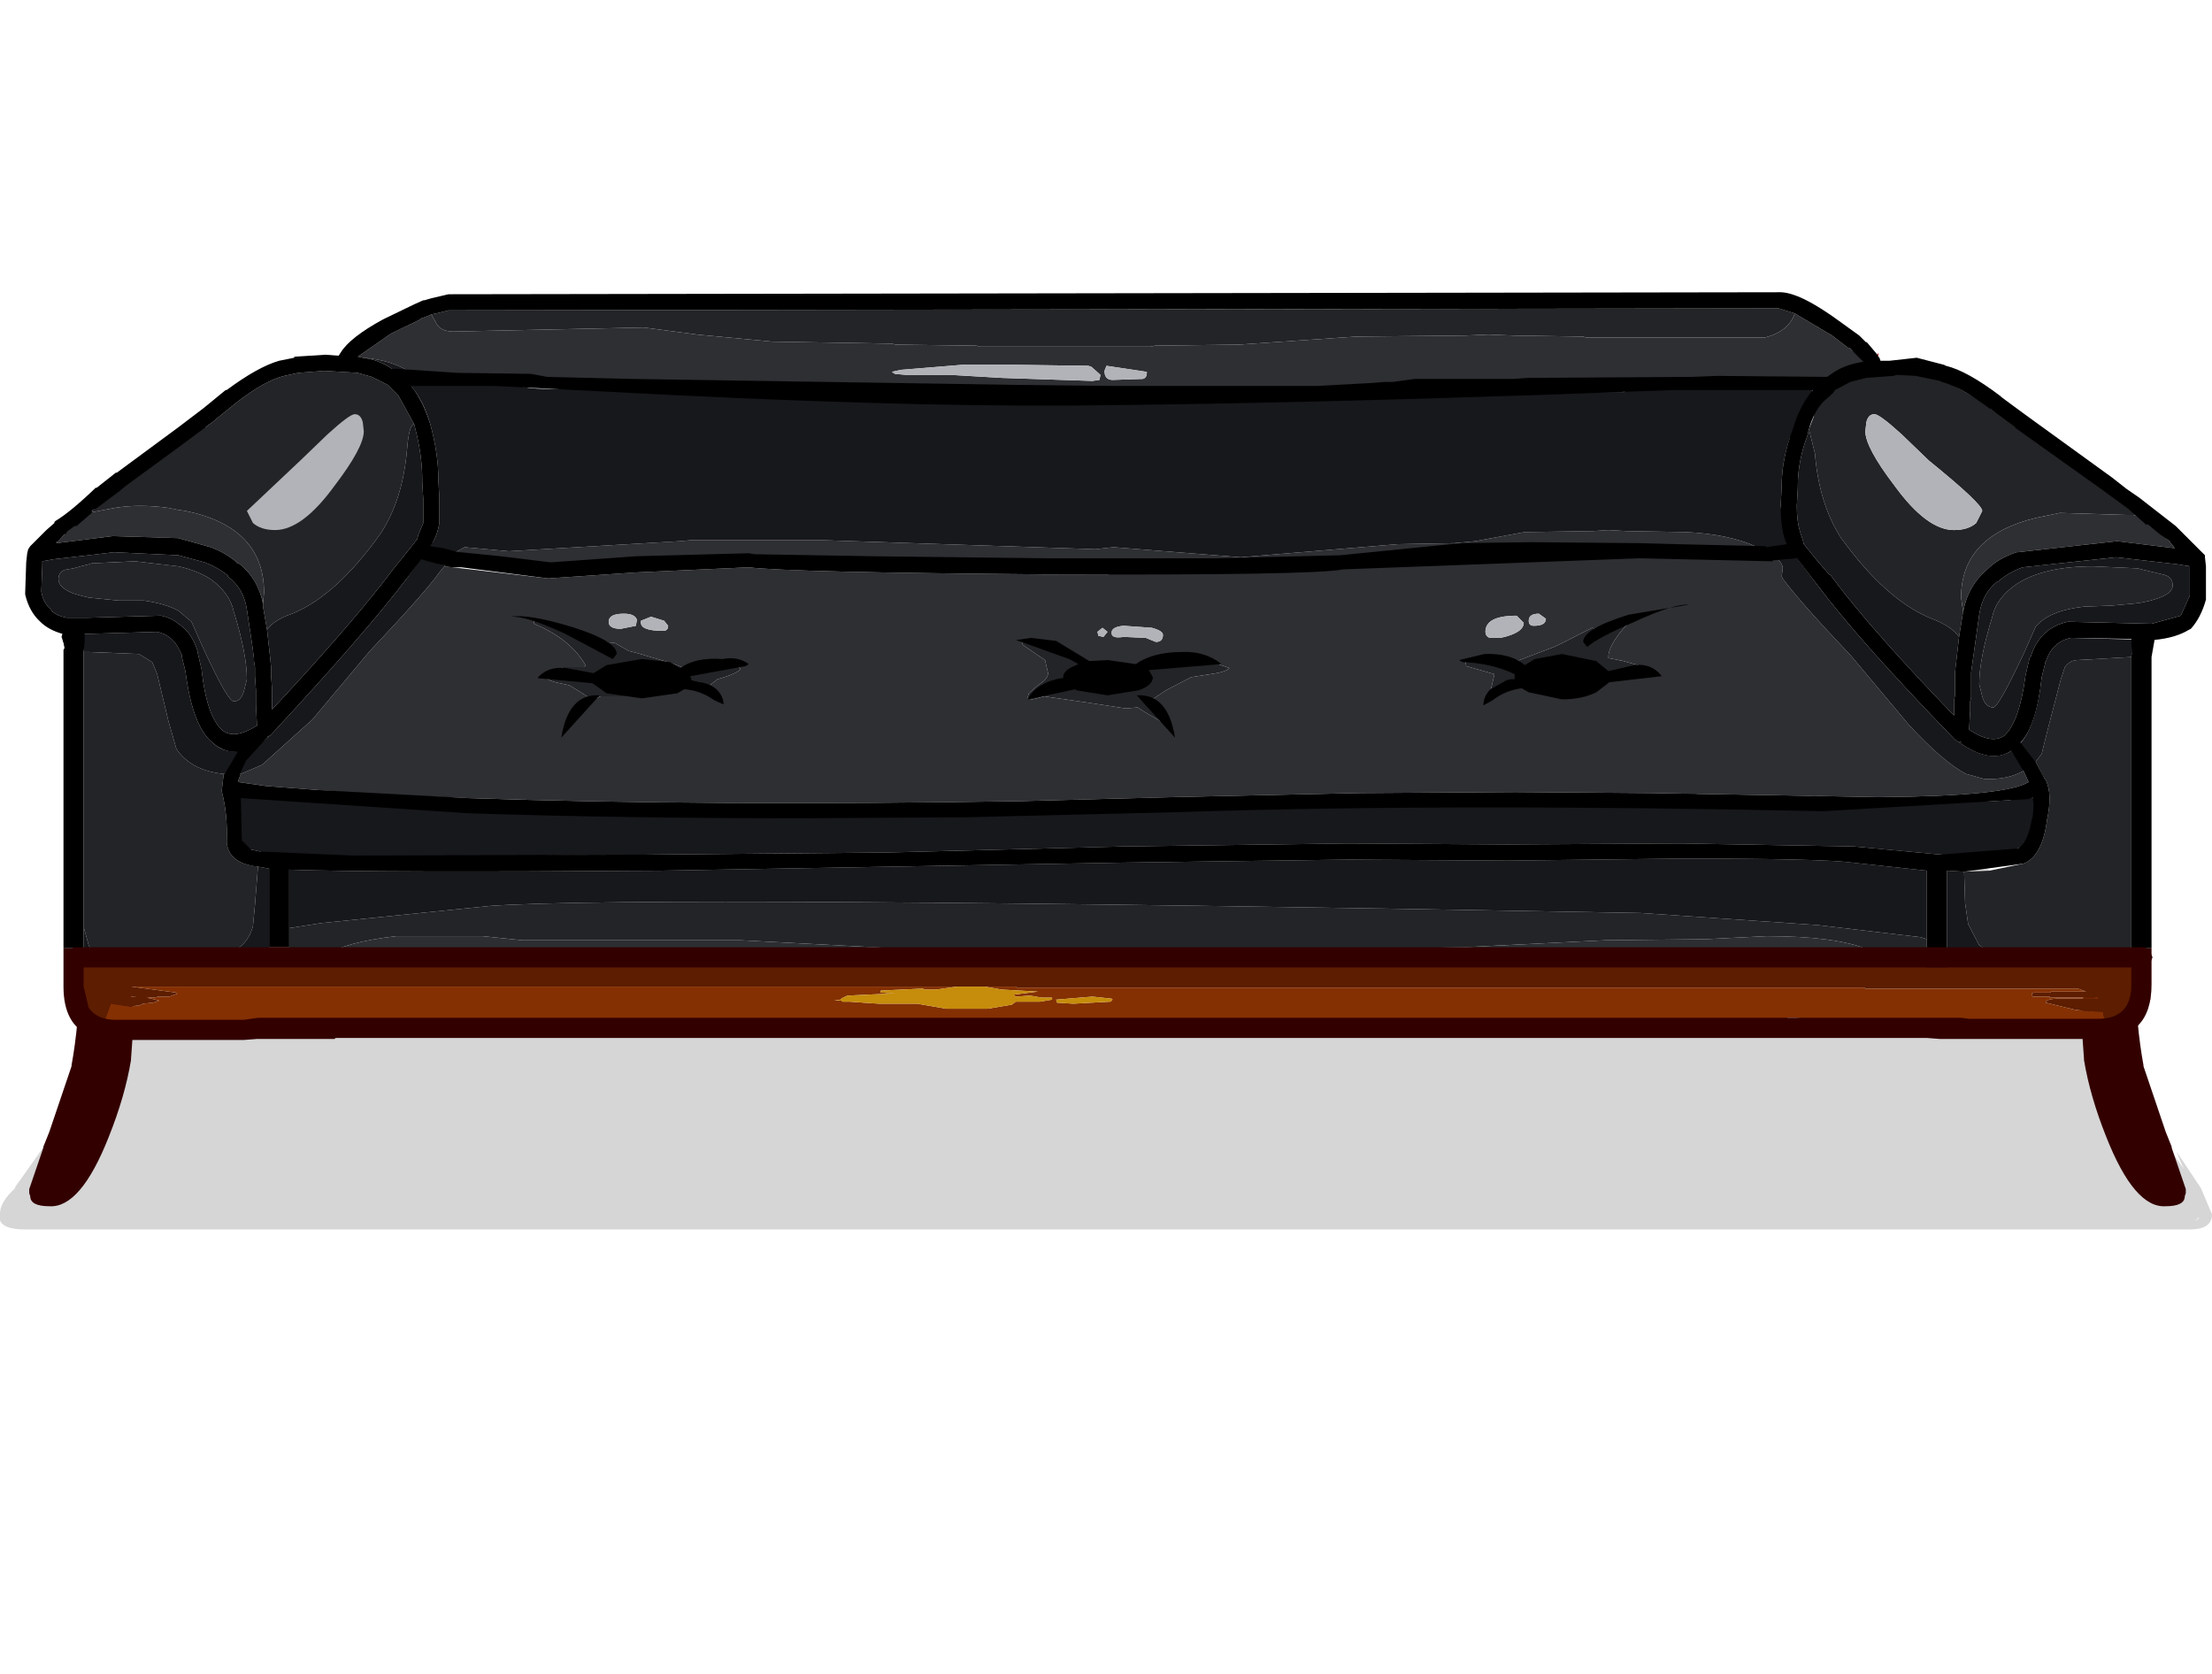 <?xml version="1.0" encoding="UTF-8" standalone="no"?>
<svg xmlns:xlink="http://www.w3.org/1999/xlink" height="830.5px" width="1097.5px" xmlns="http://www.w3.org/2000/svg">
  <g transform="matrix(10.0, 0.0, 0.0, 10.0, 519.5, 243.5)">
    <use height="10.6" id="dwn_mc" transform="matrix(1.0, 0.0, 0.0, 1.0, -51.95, 26.05)" width="109.75" xlink:href="#sprite0"/>
    <use height="45.35" id="up_mc" transform="matrix(1.0, 0.0, 0.0, 1.0, -50.7, -9.85)" width="108.2" xlink:href="#sprite1"/>
    <use height="0.0" id="$BP$2" transform="matrix(1.17, 0.0, 0.0, 1.139, 23.9, 17.0)" width="0.0" xlink:href="#sprite2"/>
    <use height="0.0" id="$BP$1" transform="matrix(1.17, 0.0, 0.0, 1.139, -38.4, 17.0)" width="0.0" xlink:href="#sprite2"/>
    <use height="0.0" id="$BP$3" transform="matrix(1.17, 0.0, 0.0, 1.139, 57.8, 36.65)" width="0.0" xlink:href="#sprite2"/>
    <use height="0.0" id="$BP$0" transform="matrix(1.17, 0.0, 0.0, 1.139, 14.05, 36.8)" width="0.0" xlink:href="#sprite2"/>
    <use height="0.0" id="$BP$4" transform="matrix(1.17, 0.0, 0.0, 1.139, -7.75, 36.8)" width="0.0" xlink:href="#sprite2"/>
    <use height="0.0" id="$BP$6" transform="matrix(1.17, 0.0, 0.0, 1.139, -29.55, 36.8)" width="0.0" xlink:href="#sprite2"/>
    <use height="0.0" id="$BP$5" transform="matrix(1.17, 0.0, 0.0, 1.139, -21.8, 17.0)" width="0.0" xlink:href="#sprite2"/>
    <use height="0.0" id="$BP$7" transform="matrix(1.17, 0.0, 0.0, 1.139, 42.0, 17.0)" width="0.0" xlink:href="#sprite2"/>
    <use height="0.0" id="$BP$8" transform="matrix(1.17, 0.0, 0.0, 1.139, 53.25, 27.35)" width="0.0" xlink:href="#sprite2"/>
    <use height="0.0" id="$BP$10" transform="matrix(1.17, 0.0, 0.0, 1.139, -45.5, 26.05)" width="0.0" xlink:href="#sprite2"/>
    <use height="0.0" id="$BP$11" transform="matrix(1.17, 0.0, 0.0, 1.139, -51.35, 36.8)" width="0.0" xlink:href="#sprite2"/>
    <use height="0.0" id="$BP$9" transform="matrix(1.17, 0.0, 0.0, 1.139, 1.05, 17.0)" width="0.0" xlink:href="#sprite2"/>
    <use height="0.0" id="$BP$12" transform="matrix(1.17, 0.0, 0.0, 1.139, 35.85, 36.8)" width="0.0" xlink:href="#sprite2"/>
  </g>
  <defs>
    <g id="sprite0" transform="matrix(1.0, 0.0, 0.0, 1.0, 55.9, 30.45)">
      <use height="10.6" transform="matrix(1.0, 0.0, 0.0, 1.0, -55.9, -30.45)" width="109.75" xlink:href="#shape0"/>
    </g>
    <g id="shape0" transform="matrix(1.0, 0.0, 0.0, 1.0, 55.9, 30.45)">
      <path d="M47.8 -30.15 L49.1 -28.2 49.15 -27.6 52.45 -22.85 52.25 -23.3 52.1 -23.7 53.3 -21.9 53.85 -20.6 Q53.85 -19.85 52.75 -19.85 L-54.65 -19.85 Q-56.1 -19.85 -55.9 -20.65 -55.9 -21.2 -55.15 -21.9 L-55.15 -21.95 -51.85 -26.6 -51.05 -27.55 -49.15 -30.15 -46.5 -30.25 -42.15 -30.05 Q-41.6 -30.05 -41.5 -30.35 L-39.85 -30.35 -36.9 -30.05 -33.0 -30.0 -26.0 -30.0 -25.7 -30.05 -23.55 -30.05 -21.55 -30.25 -21.45 -30.3 32.55 -30.3 32.7 -30.45 33.1 -30.45 35.2 -30.2 37.6 -30.2 37.65 -30.15 43.25 -30.15 44.35 -30.05 47.0 -30.05 47.8 -30.15 M53.0 -20.25 L53.2 -20.4 53.2 -20.45 53.0 -20.25" fill="#000000" fill-opacity="0.161" fill-rule="evenodd" stroke="none"/>
    </g>
    <g id="sprite1" transform="matrix(1.0, 0.0, 0.0, 1.0, 50.7, 29.85)">
      <use height="45.35" transform="matrix(1.0, 0.0, 0.0, 1.0, -50.7, -29.85)" width="108.2" xlink:href="#shape1"/>
    </g>
    <g id="shape1" transform="matrix(1.0, 0.0, 0.0, 1.0, 50.7, 29.85)">
      <path d="M53.95 3.85 Q54.05 6.6 54.4 8.5 L54.4 8.55 55.5 11.8 55.8 12.55 55.8 12.6 56.5 14.65 56.5 14.85 56.45 15.0 Q56.45 15.5 55.5 15.5 53.95 15.6 52.55 12.05 51.75 10.05 51.45 8.25 L51.45 8.2 51.35 6.8 51.35 5.3 51.5 4.95 51.85 4.8 52.05 4.8 52.0 4.75 51.95 4.45 52.05 4.2 Q52.2 4.05 52.3 4.05 L52.3 3.85 52.45 3.5 Q52.6 3.35 52.8 3.35 L53.45 3.35 Q53.65 3.35 53.8 3.5 L53.95 3.85" fill="#330000" fill-rule="evenodd" stroke="none"/>
      <path d="M-47.95 3.85 L-47.8 3.5 -47.45 3.35 -46.8 3.35 Q-46.6 3.35 -46.45 3.5 -46.3 3.65 -46.3 3.85 L-46.3 4.05 Q-46.2 4.05 -46.05 4.2 L-45.95 4.45 -46.0 4.75 -46.05 4.8 -45.85 4.8 Q-45.65 4.8 -45.5 4.95 L-45.35 5.3 -45.35 6.8 -45.45 8.2 -45.45 8.25 Q-45.75 10.05 -46.55 12.05 -47.95 15.6 -49.5 15.5 -50.45 15.5 -50.45 15.0 L-50.5 14.85 -50.5 14.65 -49.8 12.6 -49.8 12.55 -49.5 11.8 -48.4 8.55 -48.4 8.5 Q-48.05 6.6 -47.95 3.85" fill="#330000" fill-rule="evenodd" stroke="none"/>
      <path d="M37.1 -28.8 Q36.8 -27.9 35.6 -27.6 L26.75 -27.6 26.6 -27.65 23.2 -27.7 21.9 -27.75 20.7 -27.7 15.35 -27.65 9.5 -27.25 5.35 -27.2 5.15 -27.15 -3.35 -27.15 -3.5 -27.2 -7.5 -27.25 -7.7 -27.3 -13.65 -27.4 -17.35 -27.75 -20.0 -28.1 -29.45 -27.9 Q-30.15 -27.9 -30.35 -28.4 L-30.55 -28.75 -30.3 -28.8 -29.7 -28.95 36.3 -29.05 37.1 -28.8 M49.05 -6.55 L49.35 -6.95 49.7 -8.35 50.3 -10.65 50.5 -11.25 Q50.75 -11.6 51.15 -11.6 L53.8 -11.75 53.8 2.6 53.4 3.25 53.2 3.45 51.05 3.45 50.7 3.4 50.3 3.45 47.7 3.45 46.25 2.55 45.7 1.5 45.55 0.45 45.5 -1.1 46.75 -1.15 48.45 -1.5 Q49.35 -1.85 49.6 -3.55 L49.6 -3.6 Q49.9 -4.95 49.55 -5.65 L49.5 -5.7 49.05 -6.55 M-0.95 -12.65 L0.75 -12.15 2.15 -11.25 3.2 -11.15 4.45 -11.1 4.65 -11.05 5.6 -11.4 7.8 -11.75 8.2 -11.5 9.05 -11.2 Q8.85 -11.0 8.1 -10.9 L7.15 -10.75 5.9 -10.1 5.75 -10.0 5.15 -9.6 5.0 -9.6 4.95 -9.4 5.65 -8.9 6.0 -8.35 5.4 -8.7 4.8 -9.05 4.5 -9.25 3.9 -9.2 1.95 -9.5 -0.15 -9.8 -0.5 -9.7 -0.75 -9.65 -0.95 -9.7 -0.95 -9.8 -0.9 -9.95 -0.45 -10.35 Q0.05 -10.65 0.05 -10.95 L-0.1 -11.6 -1.2 -12.35 -1.25 -12.5 -0.95 -12.65 M2.7 -10.5 L1.1 -10.45 1.05 -10.5 1.05 -10.35 3.45 -10.2 4.2 -10.2 4.05 -10.35 2.95 -10.4 Q2.75 -10.5 2.7 -10.5 M20.75 -11.55 L21.4 -11.6 22.95 -11.4 23.1 -11.35 23.05 -11.45 25.15 -12.25 Q25.2 -12.25 27.05 -13.2 L27.3 -13.1 28.05 -13.35 Q28.25 -13.35 28.45 -13.55 28.65 -13.75 29.0 -13.8 L29.1 -13.7 Q27.85 -12.45 27.85 -11.75 L27.85 -11.7 28.6 -11.55 29.5 -11.3 29.4 -11.2 29.7 -11.0 29.55 -10.85 28.0 -10.95 27.75 -10.9 Q27.15 -10.9 27.15 -11.45 26.85 -11.4 26.75 -11.6 L26.55 -11.45 26.35 -11.6 25.95 -11.2 25.85 -11.4 Q25.15 -11.05 24.85 -11.05 L24.65 -11.1 24.7 -11.4 24.15 -11.25 23.75 -11.1 23.6 -11.15 23.6 -11.25 23.3 -11.25 23.55 -10.9 23.55 -10.85 24.0 -11.05 24.1 -10.95 Q22.85 -10.0 22.3 -10.0 L22.1 -9.9 22.0 -10.05 22.2 -10.9 20.8 -11.3 20.75 -11.55 M22.6 -10.35 L22.55 -10.3 22.75 -10.35 22.6 -10.35 M37.8 -23.05 L38.05 -23.7 38.05 -23.85 Q38.05 -24.4 38.8 -24.9 L39.15 -25.2 Q40.15 -25.9 40.9 -25.9 L41.0 -25.9 42.35 -26.0 42.35 -26.1 44.1 -25.9 Q44.05 -25.8 44.15 -25.65 L44.4 -25.55 46.95 -24.1 48.85 -22.8 50.0 -22.1 51.5 -20.95 52.1 -20.4 53.55 -19.3 54.45 -18.8 54.4 -18.65 53.9 -18.8 53.65 -18.8 53.55 -18.8 50.25 -18.9 49.05 -18.65 Q45.35 -17.75 45.35 -14.7 L45.45 -14.0 45.25 -12.75 Q44.85 -13.3 43.9 -13.65 41.65 -14.55 39.4 -17.65 38.3 -19.35 38.1 -21.85 L37.8 -23.05 M42.4 -22.8 Q41.3 -23.8 41.05 -23.8 40.75 -23.8 40.65 -23.4 L40.6 -22.95 Q40.6 -22.15 42.05 -20.25 43.65 -18.05 45.0 -18.05 45.7 -18.05 46.1 -18.4 L46.4 -19.0 Q46.4 -19.35 43.75 -21.5 L42.4 -22.8 M49.05 -13.25 L48.45 -11.9 Q47.2 -9.25 46.95 -9.25 46.55 -9.25 46.4 -9.8 L46.25 -10.4 Q46.25 -11.65 46.9 -13.75 47.1 -14.7 48.15 -15.4 49.5 -16.25 51.9 -16.25 L54.1 -16.15 54.3 -16.1 55.35 -15.85 Q55.85 -15.75 55.85 -15.3 55.85 -14.75 54.3 -14.45 L53.9 -14.4 52.8 -14.3 51.45 -14.25 Q49.7 -14.05 49.05 -13.25 M-37.6 1.7 L-36.0 1.45 -27.65 0.6 Q-19.85 0.05 29.45 0.95 L38.25 1.55 43.35 2.15 43.65 2.25 43.65 3.45 41.75 3.45 Q41.5 3.05 40.7 2.75 39.1 2.1 35.7 2.1 L32.65 2.25 27.75 2.3 20.65 2.65 17.15 2.7 16.9 2.75 14.45 2.75 14.15 2.8 -2.75 2.85 -3.1 2.75 -6.6 2.75 -15.25 2.3 -26.05 2.3 -28.0 2.1 -32.3 2.1 Q-34.85 2.4 -35.8 3.05 L-37.6 3.05 -37.6 1.7 M-47.45 -19.05 L-46.6 -19.9 -46.2 -20.1 -41.95 -23.25 -41.75 -23.15 -41.35 -23.45 -41.3 -23.5 -40.25 -24.35 Q-38.85 -25.45 -37.85 -25.7 L-37.15 -25.85 -35.85 -25.95 -34.2 -25.85 -33.5 -25.65 -32.9 -25.35 -32.8 -25.3 -32.7 -25.25 -32.2 -24.75 -31.4 -23.3 Q-31.65 -23.3 -31.75 -22.1 -31.95 -19.6 -33.05 -17.9 -35.25 -14.8 -37.45 -13.9 -38.35 -13.6 -38.7 -13.1 L-38.9 -14.25 -38.9 -14.4 -38.85 -14.95 Q-38.85 -18.2 -42.75 -19.0 L-43.1 -19.05 -43.6 -19.15 Q-45.05 -19.35 -46.25 -19.15 L-47.3 -18.95 -47.45 -19.05 M-48.3 -16.15 L-47.95 -16.25 -47.55 -16.35 -47.4 -16.4 -45.25 -16.5 -43.1 -16.25 Q-42.2 -16.05 -41.55 -15.65 -40.55 -14.95 -40.35 -14.0 -39.7 -11.9 -39.7 -10.65 L-39.85 -10.05 Q-40.0 -9.55 -40.35 -9.55 -40.65 -9.55 -41.85 -12.15 L-42.45 -13.5 -43.1 -14.05 Q-43.75 -14.4 -44.8 -14.55 L-46.05 -14.55 -47.55 -14.7 -47.75 -14.75 -47.95 -14.8 -48.3 -14.9 Q-49.05 -15.2 -49.05 -15.6 -49.05 -16.05 -48.6 -16.1 L-48.3 -16.15 M-47.8 -12.0 L-47.55 -12.0 -45.05 -11.9 -44.4 -11.5 -44.15 -10.9 -43.6 -8.6 -43.2 -7.2 -43.1 -7.05 Q-42.35 -6.1 -40.85 -5.95 L-40.95 -5.1 Q-40.65 -3.95 -40.7 -2.6 L-40.7 -2.55 Q-40.6 -1.6 -39.45 -1.4 L-39.15 -1.35 -39.3 0.55 -39.4 1.6 Q-39.55 2.2 -40.0 2.6 L-40.55 3.05 -47.3 3.05 -47.55 2.55 -47.8 1.65 -47.8 -12.0 M-20.75 -12.05 L-20.35 -11.95 -18.65 -11.45 -18.1 -11.25 -17.7 -11.05 -16.55 -11.35 -16.25 -11.25 -15.55 -11.35 Q-15.35 -11.35 -15.2 -11.15 -15.45 -10.9 -16.35 -10.65 L-16.8 -10.3 Q-16.9 -10.1 -17.2 -10.1 L-17.45 -10.35 -18.5 -10.35 -18.55 -10.35 Q-19.65 -10.35 -20.95 -11.05 L-21.45 -11.35 -21.5 -11.25 -21.5 -11.2 -21.45 -11.0 -21.6 -10.9 -21.7 -11.0 -21.55 -10.65 -21.3 -10.35 -21.5 -10.25 -21.5 -10.15 -20.55 -10.1 -20.45 -10.0 -20.75 -9.8 -22.15 -9.8 Q-22.45 -9.65 -22.6 -9.65 L-23.05 -9.95 -23.7 -10.35 -24.4 -10.5 Q-24.95 -10.65 -25.0 -10.95 L-24.0 -10.95 -24.05 -11.25 -22.95 -11.25 -22.9 -11.35 Q-23.65 -12.65 -25.45 -13.4 L-25.45 -13.6 -25.3 -13.6 -24.85 -13.55 -23.3 -12.9 -22.75 -12.6 -22.0 -12.5 -21.45 -12.45 -20.75 -12.05 M-22.9 -10.9 L-23.3 -10.9 -22.8 -10.85 -22.9 -10.9 M-22.3 -10.7 L-22.35 -10.65 -21.85 -10.45 -22.0 -10.75 -22.3 -10.7" fill="#232427" fill-rule="evenodd" stroke="none"/>
      <path d="M-30.55 -28.75 L-30.35 -28.4 Q-30.15 -27.9 -29.45 -27.9 L-20.0 -28.1 -17.35 -27.75 -13.65 -27.4 -7.7 -27.3 -7.5 -27.25 -3.5 -27.2 -3.35 -27.15 5.15 -27.15 5.35 -27.2 9.5 -27.25 15.35 -27.65 20.7 -27.7 21.9 -27.75 23.2 -27.7 26.6 -27.65 26.75 -27.6 35.6 -27.6 Q36.8 -27.9 37.1 -28.8 L38.95 -27.7 39.8 -27.05 39.8 -27.1 39.95 -26.95 40.45 -26.8 40.7 -26.45 40.45 -26.1 Q40.1 -26.05 39.9 -25.8 39.3 -25.45 38.4 -25.45 L37.45 -25.55 37.05 -25.25 35.75 -25.25 33.7 -25.05 33.25 -25.15 35.3 -25.35 35.2 -25.6 35.15 -25.65 26.3 -25.5 14.7 -25.25 13.25 -25.1 9.0 -24.9 7.9 -24.85 7.7 -24.9 6.55 -25.0 3.05 -25.0 2.35 -25.1 1.75 -25.15 -5.2 -25.2 -6.15 -25.1 -6.75 -25.3 -19.5 -25.5 -20.0 -25.45 -24.75 -25.6 -25.1 -25.65 -30.45 -25.85 -30.5 -25.75 -30.6 -25.5 -30.5 -25.45 -30.8 -25.3 -31.45 -25.8 Q-32.5 -26.5 -33.95 -26.6 L-34.15 -26.65 -34.2 -26.65 -32.55 -27.8 -31.1 -28.5 -31.05 -28.55 -30.65 -28.7 -30.55 -28.75 M2.65 -25.75 L2.2 -26.15 2.05 -26.2 -1.65 -26.25 -4.2 -26.25 -7.25 -26.0 -7.7 -25.9 -7.55 -25.8 -7.0 -25.75 -4.8 -25.75 -2.25 -25.6 2.25 -25.45 2.6 -25.5 2.65 -25.75 M4.75 -25.55 Q4.95 -25.6 4.95 -25.85 L4.95 -25.9 2.95 -26.2 2.85 -25.95 Q2.85 -25.5 3.25 -25.5 L4.75 -25.55 M-29.4 -16.85 L-29.45 -16.9 -28.9 -17.2 -26.7 -17.0 -18.2 -17.5 -17.65 -17.55 -11.2 -17.55 2.4 -17.1 3.3 -17.2 9.6 -16.7 17.4 -17.35 20.2 -17.4 21.25 -17.5 23.7 -17.95 27.1 -18.0 27.85 -18.05 28.75 -18.0 31.7 -17.95 Q33.85 -17.85 35.25 -17.2 36.5 -16.65 36.5 -16.15 L36.45 -15.75 36.5 -15.65 Q37.25 -14.6 39.9 -11.8 L42.75 -8.4 Q44.45 -6.55 45.6 -5.95 L46.5 -5.7 Q47.65 -5.65 48.45 -6.1 L48.7 -5.55 Q47.6 -4.85 41.4 -4.8 L41.3 -4.8 41.1 -4.8 38.5 -4.85 29.95 -5.0 23.25 -5.05 15.45 -5.0 6.3 -4.8 -1.3 -4.6 Q-16.85 -4.35 -28.7 -4.75 L-31.45 -4.85 -32.3 -4.9 -35.0 -5.05 -35.45 -5.1 -36.15 -5.15 -38.75 -5.35 -40.15 -5.55 -40.1 -5.7 -40.0 -5.95 -38.95 -6.4 -36.45 -8.65 -33.6 -12.05 Q-30.9 -14.9 -30.15 -15.95 L-29.9 -16.25 -24.75 -15.65 -20.35 -15.95 -14.8 -16.2 Q-12.75 -15.95 -0.05 -15.85 L3.1 -15.85 -0.95 -16.35 -5.5 -16.6 -9.5 -16.5 -9.7 -16.5 -10.25 -16.5 -11.0 -16.5 -20.85 -16.45 -21.3 -16.45 -23.25 -16.2 -27.3 -16.5 -29.35 -16.75 -29.4 -16.85 M-0.95 -12.65 L-1.25 -12.5 -1.2 -12.35 -0.1 -11.6 0.05 -10.95 Q0.05 -10.65 -0.45 -10.35 L-0.9 -9.95 -0.95 -9.8 -0.95 -9.7 -0.75 -9.65 -0.5 -9.7 -0.15 -9.8 1.95 -9.5 3.9 -9.2 4.5 -9.25 4.8 -9.05 5.4 -8.7 6.0 -8.35 5.65 -8.9 4.95 -9.4 5.0 -9.6 5.15 -9.6 5.75 -10.0 5.9 -10.1 7.15 -10.75 8.1 -10.9 Q8.85 -11.0 9.05 -11.2 L8.2 -11.5 7.8 -11.75 5.6 -11.4 4.65 -11.05 4.45 -11.1 3.2 -11.15 2.15 -11.25 0.75 -12.15 -0.95 -12.65 M2.8 -12.75 L3.0 -13.0 2.75 -13.2 2.5 -13.0 2.55 -12.8 2.8 -12.75 M5.75 -12.85 Q5.75 -13.05 5.2 -13.2 L3.8 -13.3 Q3.2 -13.25 3.2 -12.95 3.2 -12.65 3.8 -12.75 L4.9 -12.7 5.4 -12.5 Q5.75 -12.5 5.75 -12.85 M2.7 -10.5 Q2.75 -10.5 2.95 -10.4 L4.05 -10.35 4.2 -10.2 3.45 -10.2 1.05 -10.35 1.05 -10.5 1.1 -10.45 2.7 -10.5 M20.75 -11.55 L20.8 -11.3 22.2 -10.9 22.0 -10.05 22.1 -9.9 22.3 -10.0 Q22.85 -10.0 24.1 -10.95 L24.0 -11.05 23.55 -10.85 23.55 -10.9 23.3 -11.25 23.6 -11.25 23.6 -11.15 23.75 -11.1 24.15 -11.25 24.7 -11.4 24.65 -11.1 24.85 -11.05 Q25.15 -11.05 25.85 -11.4 L25.95 -11.2 26.35 -11.6 26.55 -11.45 26.75 -11.6 Q26.85 -11.4 27.15 -11.45 27.15 -10.9 27.75 -10.9 L28.0 -10.95 29.55 -10.85 29.7 -11.0 29.4 -11.2 29.5 -11.3 28.6 -11.55 27.85 -11.7 27.85 -11.75 Q27.85 -12.45 29.1 -13.7 L29.0 -13.8 Q28.65 -13.75 28.45 -13.55 28.25 -13.35 28.05 -13.35 L27.3 -13.1 27.05 -13.2 Q25.2 -12.25 25.15 -12.25 L23.05 -11.45 23.1 -11.35 22.95 -11.4 21.4 -11.6 20.75 -11.55 M23.65 -13.45 L23.3 -13.8 Q21.75 -13.8 21.75 -13.0 21.75 -12.8 21.95 -12.7 L22.5 -12.7 Q23.65 -12.95 23.65 -13.45 M24.75 -13.65 L24.4 -13.9 Q23.9 -13.9 23.9 -13.55 23.9 -13.3 24.15 -13.3 24.75 -13.3 24.75 -13.65 M22.6 -10.35 L22.75 -10.35 22.55 -10.3 22.6 -10.35 M54.4 -18.65 L55.45 -17.7 55.55 -17.6 55.7 -17.5 55.75 -17.4 55.85 -17.3 55.95 -17.15 53.9 -17.4 53.1 -17.5 48.15 -16.95 48.1 -16.95 Q47.2 -16.65 46.65 -16.1 45.7 -15.3 45.45 -14.0 L45.35 -14.7 Q45.35 -17.75 49.05 -18.65 L50.25 -18.9 53.55 -18.8 53.65 -18.8 53.9 -18.8 54.4 -18.65 M-25.7 -25.1 L-24.75 -25.05 -25.1 -25.05 -25.7 -25.1 M-38.9 -14.4 Q-39.15 -15.65 -40.1 -16.4 L-40.15 -16.4 Q-40.7 -16.9 -41.5 -17.2 L-43.1 -17.65 -46.35 -17.75 -47.15 -17.65 -47.55 -17.6 -49.15 -17.4 -49.15 -17.45 -49.05 -17.5 -48.75 -17.85 -48.25 -18.6 -47.45 -19.05 -47.3 -18.95 -46.25 -19.15 Q-45.05 -19.35 -43.6 -19.15 L-43.1 -19.05 -42.75 -19.0 Q-38.85 -18.2 -38.85 -14.95 L-38.9 -14.4 M-20.4 -13.3 L-20.35 -13.6 Q-20.45 -13.9 -21.0 -13.9 -21.75 -13.9 -21.75 -13.5 -21.75 -13.15 -21.15 -13.15 L-20.4 -13.3 M-20.15 -13.55 L-20.15 -13.45 Q-20.15 -13.05 -19.05 -13.05 -18.8 -13.05 -18.8 -13.3 L-19.0 -13.55 -19.65 -13.75 -20.15 -13.55 M-22.3 -10.7 L-22.0 -10.75 -21.85 -10.45 -22.35 -10.65 -22.3 -10.7 M-22.9 -10.9 L-22.8 -10.85 -23.3 -10.9 -22.9 -10.9 M-20.75 -12.05 L-21.45 -12.45 -22.0 -12.5 -22.75 -12.6 -23.3 -12.9 -24.85 -13.55 -25.3 -13.6 -25.45 -13.6 -25.45 -13.4 Q-23.65 -12.65 -22.9 -11.35 L-22.95 -11.25 -24.05 -11.25 -24.0 -10.95 -25.0 -10.95 Q-24.95 -10.65 -24.4 -10.5 L-23.7 -10.35 -23.05 -9.95 -22.6 -9.65 Q-22.45 -9.65 -22.15 -9.8 L-20.75 -9.8 -20.45 -10.0 -20.55 -10.1 -21.5 -10.15 -21.5 -10.25 -21.3 -10.35 -21.55 -10.65 -21.7 -11.0 -21.6 -10.9 -21.45 -11.0 -21.5 -11.2 -21.5 -11.25 -21.45 -11.35 -20.95 -11.05 Q-19.65 -10.35 -18.55 -10.35 L-18.5 -10.35 -17.45 -10.35 -17.2 -10.1 Q-16.9 -10.1 -16.8 -10.3 L-16.35 -10.65 Q-15.45 -10.9 -15.2 -11.15 -15.35 -11.35 -15.55 -11.35 L-16.25 -11.25 -16.55 -11.35 -17.7 -11.05 -18.1 -11.25 -18.65 -11.45 -20.35 -11.95 -20.75 -12.05" fill="#2e2f33" fill-rule="evenodd" stroke="none"/>
      <path d="M-33.95 -26.6 Q-32.5 -26.5 -31.45 -25.8 L-30.8 -25.3 -30.5 -25.45 -30.0 -25.5 -28.2 -25.3 -26.8 -25.3 -25.7 -25.1 -25.1 -25.05 -24.75 -25.05 -22.65 -25.05 -22.25 -24.95 -19.15 -24.95 -18.8 -24.9 7.7 -24.9 7.9 -24.85 9.0 -24.9 28.25 -24.9 28.65 -24.9 Q28.85 -25.2 29.6 -25.2 L30.25 -25.15 33.25 -25.15 33.7 -25.05 35.75 -25.25 37.05 -25.25 37.45 -25.55 38.4 -25.45 38.4 -25.4 37.95 -24.95 38.1 -24.55 37.35 -23.35 36.85 -22.6 Q36.45 -21.4 36.45 -20.25 L36.4 -19.25 36.6 -17.7 36.65 -17.7 37.1 -17.3 36.95 -17.0 38.2 -15.35 Q40.25 -12.6 45.0 -7.7 L45.05 -7.65 45.2 -7.55 Q46.95 -6.3 48.05 -7.25 49.05 -8.0 49.35 -10.75 L49.55 -11.55 49.55 -11.5 Q49.85 -12.5 50.8 -12.7 L54.8 -12.6 54.9 -12.6 54.9 -12.5 54.75 -12.05 54.65 -12.2 54.3 -12.35 53.95 -12.2 53.8 -11.85 53.8 -11.75 51.15 -11.6 Q50.75 -11.6 50.5 -11.25 L50.3 -10.65 49.7 -8.35 49.35 -6.95 49.05 -6.55 48.45 -6.1 Q47.65 -5.65 46.5 -5.7 L45.6 -5.95 Q44.45 -6.55 42.75 -8.4 L39.9 -11.8 Q37.25 -14.6 36.5 -15.65 L36.45 -15.75 36.5 -16.15 Q36.5 -16.65 35.25 -17.2 33.85 -17.85 31.7 -17.95 L28.75 -18.0 27.85 -18.05 27.1 -18.0 23.7 -17.95 21.25 -17.5 20.2 -17.4 17.4 -17.35 9.6 -16.7 3.3 -17.2 2.4 -17.1 -11.2 -17.55 -17.65 -17.55 -18.2 -17.5 -26.7 -17.0 -28.9 -17.2 -29.45 -16.9 -29.4 -16.85 -29.5 -16.9 -29.9 -16.25 -30.15 -15.95 Q-30.9 -14.9 -33.6 -12.05 L-36.45 -8.65 -38.95 -6.4 -40.0 -5.95 -40.3 -5.95 -40.85 -5.95 Q-42.35 -6.1 -43.1 -7.05 L-43.2 -7.2 -43.6 -8.6 -44.15 -10.9 -44.4 -11.5 -45.05 -11.9 -47.55 -12.0 -47.8 -12.0 -47.8 -12.1 -47.95 -12.45 -48.3 -12.6 -48.65 -12.45 -48.75 -12.3 -48.9 -12.75 -48.85 -12.9 -48.8 -12.9 -48.0 -12.9 -47.55 -12.9 -44.15 -13.0 Q-43.45 -12.85 -43.1 -12.2 L-42.9 -11.8 -42.95 -11.85 -42.75 -11.05 Q-42.4 -8.3 -41.4 -7.5 -40.35 -6.5 -38.6 -7.8 L-38.7 -7.8 -38.55 -7.85 -38.5 -7.9 Q-33.9 -12.85 -31.8 -15.6 L-30.45 -17.5 -30.5 -17.4 Q-30.25 -17.8 -30.15 -18.4 L-30.15 -18.45 -30.15 -19.6 -30.2 -20.55 Q-30.2 -21.85 -30.6 -23.3 -30.95 -24.5 -31.6 -25.25 L-32.15 -25.8 -32.2 -25.85 -32.45 -26.0 -32.5 -26.05 Q-33.15 -26.5 -33.95 -26.6 M-0.95 -16.35 L-7.9 -16.35 -9.5 -16.5 -5.5 -16.6 -0.95 -16.35 M-10.25 -16.5 L-10.7 -16.45 -11.0 -16.5 -10.25 -16.5 M-20.85 -16.45 L-24.25 -16.05 -27.3 -16.5 -23.25 -16.2 -21.3 -16.45 -20.85 -16.45 M-27.15 -4.5 L-25.65 -4.3 -23.5 -4.3 -22.55 -4.2 -21.7 -4.15 -17.95 -4.15 -15.9 -4.0 -12.55 -4.0 -12.2 -4.15 -4.6 -3.9 -4.4 -3.85 -3.65 -3.85 -2.8 -4.3 -2.25 -4.2 -1.9 -4.15 1.1 -4.15 3.25 -4.35 10.85 -4.8 16.6 -4.9 19.95 -4.45 21.4 -4.45 23.5 -4.75 26.6 -4.95 32.15 -4.95 33.15 -4.8 34.85 -4.75 36.4 -4.75 38.05 -4.85 Q38.9 -4.85 39.05 -4.45 L39.25 -4.5 40.35 -4.4 40.9 -4.5 46.95 -4.6 47.8 -4.65 48.1 -4.85 48.5 -4.95 48.9 -4.8 49.0 -4.55 Q49.55 -4.55 49.55 -4.05 49.55 -3.7 48.95 -3.5 L49.0 -3.2 48.35 -2.35 48.15 -2.25 48.0 -2.15 Q47.9 -1.6 47.4 -1.6 L46.5 -1.5 46.05 -1.5 45.5 -1.45 Q44.9 -1.5 44.85 -1.9 L44.35 -1.95 44.3 -1.95 40.05 -2.35 31.5 -2.5 22.85 -2.45 14.95 -2.5 3.75 -2.35 -7.95 -2.05 -19.2 -1.95 -30.2 -1.85 Q-30.45 -1.65 -31.2 -1.45 L-33.75 -1.15 -36.35 -1.5 -37.7 -1.95 -38.95 -2.05 -39.05 -2.1 -39.5 -2.2 Q-40.25 -2.2 -40.25 -3.65 L-40.15 -4.35 -40.3 -4.6 Q-40.3 -5.1 -39.5 -5.1 L-39.0 -5.05 -38.6 -5.15 -36.5 -5.15 -35.45 -5.1 -35.0 -5.05 -32.3 -4.9 -31.45 -4.85 -27.15 -4.5 M45.25 -12.75 L45.05 -11.0 45.05 -10.55 45.05 -9.85 45.0 -9.6 45.0 -9.15 45.0 -9.1 45.0 -8.85 43.9 -10.0 Q40.45 -13.65 38.85 -15.85 L38.8 -15.85 38.2 -16.55 37.55 -17.35 37.5 -17.55 37.35 -18.0 Q37.2 -18.5 37.2 -19.25 L37.25 -20.15 37.25 -20.25 Q37.25 -21.5 37.75 -22.8 L37.75 -22.85 37.8 -23.05 38.1 -21.85 Q38.3 -19.35 39.4 -17.65 41.65 -14.55 43.9 -13.65 44.85 -13.3 45.25 -12.75 M48.4 -16.2 L53.05 -16.7 56.1 -16.35 56.7 -16.25 56.7 -16.15 56.7 -14.8 56.25 -13.8 54.8 -13.4 50.65 -13.5 Q49.25 -13.2 48.8 -11.75 L48.75 -11.7 48.55 -10.85 Q48.25 -8.55 47.5 -7.85 46.85 -7.4 45.75 -8.15 L45.8 -9.1 45.8 -9.15 45.8 -9.55 45.85 -9.75 45.85 -10.55 45.85 -10.95 45.85 -11.0 46.25 -13.85 Q46.4 -14.9 47.15 -15.5 L47.2 -15.5 Q47.7 -15.95 48.4 -16.2 M49.05 -13.25 Q49.7 -14.05 51.45 -14.25 L52.8 -14.3 53.9 -14.4 54.3 -14.45 Q55.85 -14.75 55.85 -15.3 55.85 -15.75 55.35 -15.85 L54.3 -16.1 54.1 -16.15 51.9 -16.25 Q49.5 -16.25 48.15 -15.4 47.1 -14.7 46.9 -13.75 46.25 -11.65 46.25 -10.4 L46.4 -9.8 Q46.55 -9.25 46.95 -9.25 47.2 -9.25 48.45 -11.9 L49.05 -13.25 M53.2 3.45 L53.4 3.25 53.8 2.6 53.8 3.55 53.5 3.45 53.2 3.45 M45.5 -1.1 L45.55 0.45 45.7 1.5 46.25 2.55 47.7 3.45 44.65 3.45 44.65 -1.15 45.5 -1.1 M43.65 2.25 L43.35 2.15 38.25 1.55 29.45 0.95 Q-19.85 0.05 -27.65 0.6 L-36.0 1.45 -37.6 1.7 -37.6 -1.2 Q-33.4 -1.05 -19.2 -1.15 L3.8 -1.55 14.95 -1.7 22.85 -1.65 31.5 -1.75 Q38.55 -1.75 39.95 -1.55 L43.65 -1.15 43.65 2.25 M-49.85 -16.5 L-49.3 -16.6 -47.55 -16.8 -46.3 -16.95 -43.1 -16.8 -41.8 -16.45 Q-41.15 -16.2 -40.65 -15.8 L-40.65 -15.75 Q-39.85 -15.15 -39.7 -14.1 L-39.4 -12.1 -39.4 -12.05 -39.35 -11.7 -39.35 -11.65 -39.35 -11.55 -39.3 -11.25 -39.3 -11.1 -39.3 -10.8 -39.25 -10.1 -39.25 -10.05 -39.25 -9.85 -39.25 -9.4 -39.2 -8.35 Q-40.3 -7.65 -40.9 -8.1 -41.7 -8.8 -41.95 -11.15 L-42.15 -12.0 -42.15 -12.05 Q-42.45 -13.0 -43.1 -13.4 -43.45 -13.7 -43.95 -13.8 L-44.05 -13.8 -47.55 -13.7 -48.0 -13.7 -48.05 -13.7 -48.65 -13.7 Q-49.15 -13.8 -49.4 -14.05 L-49.4 -14.1 Q-49.8 -14.4 -49.9 -15.0 L-49.85 -16.35 -49.85 -16.5 M-31.4 -23.3 L-31.35 -23.1 Q-31.0 -21.75 -31.0 -20.55 L-31.0 -20.45 -30.95 -19.6 -30.95 -19.55 -30.95 -18.55 -30.95 -18.4 -31.2 -17.8 -31.25 -17.6 -31.8 -16.9 -32.45 -16.1 Q-34.2 -13.75 -37.8 -9.85 L-38.45 -9.15 -38.45 -9.35 -38.45 -9.4 -38.45 -9.85 -38.45 -10.1 -38.45 -10.15 -38.5 -10.8 -38.5 -11.1 -38.5 -11.25 -38.55 -11.75 -38.6 -12.2 -38.7 -13.1 Q-38.35 -13.6 -37.45 -13.9 -35.25 -14.8 -33.05 -17.9 -31.95 -19.6 -31.75 -22.1 -31.65 -23.3 -31.4 -23.3 M-48.3 -16.15 L-48.6 -16.1 Q-49.05 -16.05 -49.05 -15.6 -49.05 -15.2 -48.3 -14.9 L-47.95 -14.8 -47.75 -14.75 -47.55 -14.7 -46.05 -14.55 -44.8 -14.55 Q-43.75 -14.4 -43.1 -14.05 L-42.45 -13.5 -41.85 -12.15 Q-40.65 -9.55 -40.35 -9.55 -40.0 -9.55 -39.85 -10.05 L-39.7 -10.65 Q-39.7 -11.9 -40.35 -14.0 -40.55 -14.95 -41.55 -15.65 -42.2 -16.05 -43.1 -16.25 L-45.25 -16.5 -47.4 -16.4 -47.55 -16.35 -47.95 -16.25 -48.3 -16.15 M-47.8 1.65 L-47.55 2.55 -47.3 3.05 -47.4 3.05 -47.8 3.1 -47.8 1.65 M-40.55 3.05 L-40.0 2.6 Q-39.55 2.2 -39.4 1.6 L-39.3 0.55 -39.15 -1.35 -38.6 -1.25 -38.6 3.05 -40.55 3.05" fill="#17181c" fill-rule="evenodd" stroke="none"/>
      <path d="M4.75 -25.55 L3.25 -25.5 Q2.85 -25.5 2.85 -25.95 L2.95 -26.2 4.95 -25.9 4.95 -25.85 Q4.95 -25.6 4.75 -25.55 M2.65 -25.75 L2.6 -25.5 2.25 -25.45 -2.25 -25.6 -4.8 -25.75 -7.0 -25.75 -7.55 -25.8 -7.7 -25.9 -7.25 -26.0 -4.2 -26.25 -1.65 -26.25 2.05 -26.2 2.2 -26.15 2.65 -25.75 M5.75 -12.85 Q5.75 -12.5 5.4 -12.5 L4.9 -12.7 3.8 -12.75 Q3.2 -12.65 3.2 -12.95 3.2 -13.25 3.8 -13.3 L5.2 -13.2 Q5.75 -13.05 5.75 -12.85 M2.8 -12.75 L2.55 -12.8 2.5 -13.0 2.75 -13.2 3.0 -13.0 2.8 -12.75 M24.75 -13.65 Q24.75 -13.3 24.15 -13.3 23.9 -13.3 23.9 -13.55 23.9 -13.9 24.4 -13.9 L24.75 -13.65 M23.65 -13.45 Q23.65 -12.95 22.5 -12.7 L21.95 -12.7 Q21.75 -12.8 21.75 -13.0 21.75 -13.8 23.3 -13.8 L23.65 -13.45 M-20.15 -13.55 L-19.65 -13.75 -19.0 -13.55 -18.8 -13.3 Q-18.8 -13.05 -19.05 -13.05 -20.15 -13.05 -20.15 -13.45 L-20.15 -13.55 M-20.4 -13.3 L-21.15 -13.15 Q-21.75 -13.15 -21.75 -13.5 -21.75 -13.9 -21.0 -13.9 -20.45 -13.9 -20.35 -13.6 L-20.4 -13.3" fill="#b2b3b8" fill-rule="evenodd" stroke="none"/>
      <path d="M3.25 -4.35 L1.1 -4.15 -1.9 -4.15 -2.25 -4.2 -2.8 -4.3 -3.65 -3.85 -4.4 -3.85 -4.6 -3.9 -12.2 -4.15 -12.55 -4.0 -15.9 -4.0 -17.95 -4.15 -21.7 -4.15 -22.55 -4.2 -23.5 -4.3 -25.65 -4.3 -27.15 -4.5 3.25 -4.35 M-38.95 -2.05 L-37.7 -1.95 -36.35 -1.5 -33.75 -1.15 -31.2 -1.45 Q-30.45 -1.65 -30.2 -1.85 L-19.2 -1.95 -7.95 -2.05 3.75 -2.35 14.95 -2.5 22.85 -2.45 31.5 -2.5 40.05 -2.35 44.3 -1.95 44.35 -1.95 44.85 -1.9 Q44.9 -1.5 45.5 -1.45 L46.05 -1.5 46.5 -1.5 46.75 -1.15 45.5 -1.1 44.65 -1.15 44.65 3.45 43.65 3.45 43.65 2.25 43.65 -1.15 39.95 -1.55 Q38.55 -1.75 31.5 -1.75 L22.85 -1.65 14.95 -1.7 3.8 -1.55 -19.2 -1.15 Q-33.4 -1.05 -37.6 -1.2 L-37.6 1.7 -37.6 3.05 -38.6 3.05 -38.6 -1.25 -39.15 -1.35 -39.45 -1.4 -38.95 -2.05" fill="#000000" fill-opacity="0.161" fill-rule="evenodd" stroke="none"/>
      <path d="M41.25 -26.85 L41.25 -26.65 41.2 -26.75 41.25 -26.85" fill="#b0130f" fill-rule="evenodd" stroke="none"/>
      <path d="M45.25 -7.55 L45.3 -7.55 45.4 -7.5 45.25 -7.55 M-38.7 -7.8 L-38.85 -7.75 -38.8 -7.8 -38.7 -7.8" fill="#000000" fill-opacity="0.208" fill-rule="evenodd" stroke="none"/>
      <path d="M53.2 3.45 L53.5 3.45 53.8 3.55 Q54.5 3.75 54.5 4.5 L54.5 4.8 54.35 4.7 54.35 5.2 54.35 5.7 Q54.2 6.4 53.75 6.4 L53.4 6.4 53.1 6.45 53.05 6.45 52.65 6.35 Q52.45 6.25 52.4 5.95 L52.4 5.85 52.3 5.85 51.4 5.8 51.0 5.75 49.55 5.4 Q49.55 5.2 50.25 5.2 L52.2 5.2 52.1 5.1 51.95 5.15 49.75 5.15 49.75 5.1 48.9 5.1 48.85 4.95 48.95 4.9 49.8 4.9 49.8 4.85 51.55 4.85 51.15 4.7 40.6 4.7 40.55 4.65 -1.5 4.65 -1.55 4.6 -3.1 4.6 -4.45 4.6 -45.45 4.6 -43.2 4.9 -43.15 4.95 -43.55 5.1 -44.1 5.1 -44.3 5.15 -44.65 5.15 -44.05 5.3 -44.35 5.4 -44.85 5.45 -45.05 5.55 -45.2 5.55 -45.45 5.6 -46.1 5.5 -46.45 5.45 -46.65 6.0 -46.8 6.35 -47.2 6.65 -47.4 6.65 Q-47.9 6.65 -47.9 6.15 L-47.8 5.85 Q-48.15 5.75 -48.15 5.2 L-48.1 4.75 -48.4 4.05 -48.2 3.5 -47.8 3.1 -47.4 3.05 -47.3 3.05 -40.55 3.05 -38.6 3.05 -37.6 3.05 -35.8 3.05 19.4 3.05 Q20.0 3.1 20.25 3.45 L41.75 3.45 43.65 3.45 44.65 3.45 47.7 3.45 50.3 3.45 50.7 3.4 51.05 3.45 53.2 3.45 M-45.95 5.05 L-45.5 5.1 -45.15 5.1 -45.85 5.05 -45.95 5.05" fill="#5c1d00" fill-rule="evenodd" stroke="none"/>
      <path d="M54.35 5.7 L54.35 5.2 54.35 4.7 54.5 4.8 54.75 5.2 54.7 5.35 54.4 5.7 54.35 5.7 M-3.1 4.6 L-1.55 4.6 -1.5 4.65 40.55 4.65 40.6 4.7 51.15 4.7 51.55 4.85 49.8 4.85 49.8 4.9 48.95 4.9 48.85 4.95 48.9 5.1 49.75 5.1 49.75 5.15 51.95 5.15 52.1 5.1 52.2 5.2 50.25 5.2 Q49.55 5.2 49.55 5.4 L51.0 5.75 51.4 5.8 52.3 5.85 52.4 5.85 52.4 5.95 Q52.45 6.25 52.65 6.35 L51.85 6.45 51.05 6.55 48.4 6.55 47.3 6.45 41.7 6.45 41.65 6.4 39.25 6.4 37.15 6.15 36.75 6.15 36.6 6.3 -17.4 6.3 -17.5 6.35 -19.5 6.55 -21.65 6.55 -21.95 6.6 -28.95 6.6 -32.85 6.55 -35.8 6.25 -37.45 6.25 Q-37.55 6.55 -38.1 6.55 L-42.45 6.35 -45.85 6.45 -46.8 6.35 -46.65 6.0 -46.45 5.45 -46.1 5.5 -45.45 5.6 -45.2 5.55 -45.05 5.55 -44.85 5.45 -44.35 5.4 -44.05 5.3 -44.65 5.15 -44.3 5.15 -44.1 5.1 -43.55 5.1 -43.15 4.95 -43.2 4.9 -45.45 4.6 -4.45 4.6 -5.5 4.75 -6.1 4.75 -6.15 4.7 -8.25 4.8 -8.25 4.9 -7.55 4.95 -7.85 4.95 -9.9 5.05 Q-10.25 5.2 -10.25 5.25 L-10.55 5.3 -10.3 5.3 -10.2 5.3 -10.15 5.35 -9.8 5.35 -9.1 5.4 -8.35 5.45 -8.05 5.45 -6.85 5.45 -6.45 5.45 -5.0 5.7 -2.95 5.7 -1.75 5.5 -1.55 5.35 -0.35 5.35 0.25 5.25 0.25 5.15 -0.25 5.15 -0.85 5.05 -1.55 5.1 -1.65 5.0 -0.45 4.85 -2.25 4.75 -3.1 4.6 M1.3 5.45 L3.15 5.35 3.25 5.25 3.2 5.2 2.25 5.1 0.45 5.25 0.5 5.4 1.3 5.45 M-45.95 5.05 L-45.85 5.05 -45.15 5.1 -45.5 5.1 -45.95 5.05" fill="#843003" fill-rule="evenodd" stroke="none"/>
      <path d="M-35.8 3.05 Q-34.85 2.4 -32.3 2.1 L-28.0 2.1 -26.05 2.3 -15.25 2.3 -6.6 2.75 -3.1 2.75 -2.75 2.85 14.15 2.8 14.45 2.75 16.9 2.75 17.15 2.7 20.65 2.65 27.75 2.3 32.65 2.25 35.7 2.1 Q39.1 2.1 40.7 2.75 41.5 3.05 41.75 3.45 L20.25 3.45 Q20.0 3.1 19.4 3.05 L-35.8 3.05" fill="#2d2e31" fill-rule="evenodd" stroke="none"/>
      <path d="M-3.1 4.6 L-2.25 4.75 -0.45 4.85 -1.65 5.0 -1.55 5.1 -0.85 5.05 -0.25 5.15 0.25 5.15 0.25 5.25 -0.35 5.35 -1.55 5.35 -1.75 5.5 -2.95 5.7 -5.0 5.7 -6.45 5.45 -6.85 5.45 -8.05 5.45 -8.35 5.45 -9.1 5.4 -9.8 5.35 -10.15 5.35 -10.2 5.3 -10.3 5.3 -10.55 5.3 -10.25 5.25 Q-10.25 5.2 -9.9 5.05 L-7.85 4.95 -7.55 4.95 -8.25 4.9 -8.25 4.8 -6.15 4.7 -6.1 4.75 -5.5 4.75 -4.45 4.6 -3.1 4.6 M1.3 5.45 L0.5 5.4 0.45 5.25 2.25 5.1 3.2 5.2 3.25 5.25 3.15 5.35 1.3 5.45" fill="#c68c0b" fill-rule="evenodd" stroke="none"/>
      <path d="M6.35 -4.05 L6.3 -4.05 -4.0 -3.8 -12.2 -3.75 Q-21.2 -3.75 -28.75 -4.0 L-40.0 -4.75 -39.95 -2.65 -39.5 -2.2 -39.05 -2.1 -34.45 -1.9 -19.2 -1.95 -7.95 -2.05 3.75 -2.35 14.95 -2.5 22.85 -2.45 31.5 -2.5 40.05 -2.35 44.3 -1.95 44.35 -1.95 48.15 -2.25 Q48.65 -2.5 48.85 -3.65 L48.9 -3.8 48.95 -4.4 48.9 -4.8 48.7 -4.7 38.5 -4.1 Q19.9 -4.5 6.35 -4.05 M-1.3 -4.6 L6.3 -4.8 15.45 -5.0 23.25 -5.05 29.95 -5.0 38.5 -4.85 41.1 -4.8 41.3 -4.8 41.4 -4.8 Q47.6 -4.85 48.7 -5.55 L48.45 -6.1 48.35 -6.25 47.85 -7.1 Q46.8 -6.4 45.2 -7.55 L45.05 -7.65 45.0 -7.7 Q40.25 -12.6 38.2 -15.35 L37.2 -16.65 36.05 -16.55 36.0 -16.55 36.0 -16.5 29.4 -16.65 14.7 -16.1 Q13.25 -15.8 -0.05 -15.85 -12.75 -15.95 -14.8 -16.2 L-20.35 -15.95 -24.75 -15.65 -29.05 -16.2 -29.5 -16.2 -29.9 -16.25 -29.85 -16.3 -30.35 -16.4 -31.05 -16.6 -31.8 -15.6 Q-33.9 -12.85 -38.5 -7.9 L-38.55 -7.85 -38.7 -7.8 -38.6 -7.8 -38.8 -7.65 -39.2 -7.2 -39.75 -6.6 -40.05 -5.95 -40.0 -5.95 -40.1 -5.7 -40.15 -5.55 -38.75 -5.35 -36.15 -5.15 -28.7 -4.75 Q-16.85 -4.35 -1.3 -4.6 M2.6 -16.65 L8.45 -16.65 14.55 -16.8 20.55 -17.4 24.05 -17.45 29.4 -17.4 31.25 -17.35 35.65 -17.25 35.7 -17.2 36.7 -17.35 Q36.4 -18.0 36.4 -19.25 L36.45 -20.25 Q36.45 -21.6 37.0 -23.05 37.35 -24.25 38.0 -25.0 L37.2 -25.0 31.15 -25.0 24.35 -24.75 Q12.4 -24.35 3.35 -24.25 -5.3 -24.1 -18.6 -24.75 L-27.4 -25.2 -31.55 -25.2 Q-30.95 -24.45 -30.6 -23.3 -30.2 -21.85 -30.2 -20.55 L-30.15 -19.6 -30.15 -18.45 -30.15 -18.4 Q-30.25 -17.8 -30.5 -17.4 L-30.6 -17.25 -29.95 -17.15 -29.2 -16.95 -29.1 -16.95 -27.1 -16.75 -24.65 -16.45 -24.6 -16.45 -20.4 -16.75 -14.8 -16.9 -14.5 -16.85 -8.55 -16.75 -0.05 -16.65 2.6 -16.65 M-48.8 2.7 L-48.8 -12.1 -48.75 -12.2 -48.85 -12.8 -48.85 -12.9 Q-49.55 -13.1 -49.95 -13.5 -50.5 -14.0 -50.7 -14.85 L-50.7 -14.95 -50.65 -16.45 -50.6 -16.9 -50.55 -17.1 -50.45 -17.25 -49.7 -18.0 -49.65 -18.05 -49.25 -18.4 -49.25 -18.45 -49.2 -18.5 Q-48.45 -18.95 -47.2 -20.15 L-47.15 -20.15 -46.2 -20.9 -46.15 -20.9 -43.1 -23.15 -41.85 -24.1 -40.75 -25.0 -40.7 -25.0 Q-39.15 -26.15 -38.1 -26.45 L-37.35 -26.6 -37.35 -26.65 -35.8 -26.75 -35.15 -26.7 -35.05 -26.85 Q-34.6 -27.6 -32.95 -28.5 L-31.4 -29.25 -30.95 -29.45 -30.9 -29.45 -30.55 -29.55 -29.7 -29.75 36.3 -29.85 Q37.3 -29.9 39.4 -28.35 L40.3 -27.7 40.65 -27.35 40.65 -27.4 41.2 -26.75 41.25 -26.65 41.3 -26.6 41.35 -26.45 41.8 -26.45 43.15 -26.6 44.5 -26.25 44.6 -26.2 Q45.65 -25.95 47.3 -24.7 L47.35 -24.65 47.55 -24.5 48.5 -23.8 52.85 -20.65 53.55 -20.1 54.2 -19.65 56.0 -18.25 56.4 -17.85 57.35 -16.9 57.45 -16.8 57.45 -16.7 57.5 -16.25 57.5 -16.2 57.5 -14.7 57.5 -14.6 Q57.25 -13.7 56.75 -13.15 L56.65 -13.1 Q56.0 -12.7 54.95 -12.6 L54.8 -11.75 54.8 2.7 53.8 2.7 53.8 -11.85 53.85 -12.0 53.8 -12.35 53.8 -12.65 50.8 -12.7 Q49.85 -12.5 49.55 -11.5 L49.55 -11.55 49.35 -10.75 Q49.1 -8.35 48.3 -7.5 L48.45 -7.3 49.0 -6.6 49.05 -6.55 49.4 -5.9 49.5 -5.7 49.55 -5.65 Q49.9 -4.95 49.6 -3.6 L49.6 -3.55 Q49.35 -1.85 48.45 -1.5 L45.5 -1.1 44.65 -1.15 44.65 2.7 43.75 2.7 43.65 2.75 43.65 -1.15 39.95 -1.55 Q38.55 -1.75 31.5 -1.75 L22.85 -1.65 14.95 -1.7 3.8 -1.55 -19.2 -1.15 Q-33.4 -1.05 -37.6 -1.2 L-37.6 2.65 -38.6 2.65 -38.6 -1.25 -39.15 -1.35 Q-40.6 -1.5 -40.7 -2.55 L-40.7 -2.6 Q-40.65 -3.95 -40.95 -5.1 L-40.85 -5.95 -40.8 -5.95 -40.15 -7.05 Q-40.85 -7.0 -41.4 -7.5 -42.4 -8.3 -42.75 -11.05 L-42.95 -11.85 -42.9 -11.8 -43.1 -12.2 Q-43.45 -12.85 -44.15 -13.0 L-47.55 -12.9 -47.75 -12.9 -47.75 -12.55 -47.8 -12.0 -47.8 2.7 -48.8 2.7 M-1.25 -25.25 L3.35 -25.2 8.2 -25.2 13.1 -25.2 13.4 -25.2 16.15 -25.35 16.75 -25.4 17.15 -25.4 18.25 -25.55 23.15 -25.55 23.85 -25.6 32.0 -25.65 33.25 -25.7 38.7 -25.65 38.85 -25.75 Q39.5 -26.25 40.5 -26.4 L40.45 -26.45 40.35 -26.55 40.1 -26.8 39.8 -27.1 39.8 -27.05 38.95 -27.7 37.1 -28.8 36.3 -29.05 -29.7 -28.95 -30.3 -28.8 -30.55 -28.75 -30.65 -28.7 -31.05 -28.55 -31.1 -28.5 -32.55 -27.8 -34.2 -26.65 -34.15 -26.65 -33.95 -26.6 Q-33.15 -26.5 -32.5 -26.05 L-32.25 -26.05 -29.25 -25.85 -25.6 -25.8 -24.8 -25.65 -20.65 -25.55 -1.25 -25.25 M45.25 -7.55 L45.4 -7.5 45.3 -7.55 45.25 -7.55 M48.4 -16.2 Q47.7 -15.95 47.2 -15.5 L47.15 -15.5 Q46.4 -14.9 46.25 -13.85 L45.85 -11.0 45.85 -10.95 45.85 -10.55 45.85 -9.75 45.8 -9.55 45.8 -9.15 45.8 -9.1 45.75 -8.15 Q46.85 -7.4 47.5 -7.85 48.25 -8.55 48.55 -10.85 L48.75 -11.7 48.8 -11.75 Q49.25 -13.2 50.65 -13.5 L54.8 -13.4 56.25 -13.8 56.7 -14.8 56.7 -16.15 56.7 -16.25 56.1 -16.35 53.05 -16.7 48.4 -16.2 M48.0 -23.15 L48.05 -23.15 47.1 -23.85 46.8 -24.1 46.8 -24.05 Q45.35 -25.15 44.4 -25.4 L44.3 -25.45 43.1 -25.7 42.15 -25.75 42.0 -25.7 40.65 -25.6 39.85 -25.4 39.3 -25.1 39.1 -25.0 39.0 -24.85 38.55 -24.45 Q38.05 -23.95 37.8 -23.05 L37.75 -22.85 37.75 -22.8 Q37.25 -21.5 37.25 -20.25 L37.25 -20.15 37.2 -19.25 Q37.2 -18.5 37.35 -18.0 L37.5 -17.55 37.55 -17.35 38.2 -16.55 38.8 -15.85 38.85 -15.85 Q40.45 -13.65 43.9 -10.0 L45.0 -8.85 45.0 -9.1 45.0 -9.15 45.0 -9.6 45.05 -9.85 45.05 -10.55 45.05 -11.0 45.25 -12.75 45.45 -14.0 Q45.7 -15.3 46.65 -16.1 47.2 -16.65 48.1 -16.95 L48.15 -16.95 53.1 -17.5 53.9 -17.4 55.95 -17.15 55.85 -17.3 55.75 -17.4 55.7 -17.5 55.55 -17.6 55.35 -17.75 55.2 -17.85 54.6 -18.35 54.55 -18.3 53.65 -19.1 52.35 -20.05 48.0 -23.15 M-33.5 -25.65 L-34.2 -25.85 -35.85 -25.95 -37.15 -25.85 -37.85 -25.7 Q-38.85 -25.45 -40.25 -24.35 L-41.3 -23.5 -41.35 -23.45 -43.1 -22.15 -45.7 -20.25 -46.0 -20.0 -47.2 -19.1 -47.3 -19.1 -47.4 -19.05 -47.4 -18.9 -48.15 -18.25 -48.25 -18.25 -48.45 -18.1 -48.6 -18.0 -48.7 -17.85 -48.75 -17.85 -49.05 -17.5 -49.15 -17.45 -49.15 -17.4 -47.55 -17.6 -47.15 -17.65 -46.35 -17.75 -43.1 -17.65 -41.5 -17.2 Q-40.7 -16.9 -40.15 -16.4 L-40.1 -16.4 Q-39.15 -15.65 -38.9 -14.4 L-38.9 -14.25 -38.7 -13.1 -38.6 -12.2 -38.55 -11.75 -38.5 -11.25 -38.5 -11.1 -38.5 -10.8 -38.45 -10.15 -38.45 -10.1 -38.45 -9.85 -38.45 -9.4 -38.45 -9.35 -38.45 -9.15 -37.8 -9.85 Q-34.2 -13.75 -32.45 -16.1 L-31.8 -16.9 -31.25 -17.6 -31.2 -17.8 -30.95 -18.4 -30.95 -18.55 -30.95 -19.55 -30.95 -19.6 -31.0 -20.45 -31.0 -20.55 Q-31.0 -21.75 -31.35 -23.1 L-31.4 -23.3 -32.2 -24.75 -32.7 -25.25 -32.8 -25.3 -32.9 -25.35 -33.5 -25.65 M-49.85 -16.5 L-49.85 -16.35 -49.9 -15.0 Q-49.8 -14.4 -49.4 -14.1 L-49.4 -14.05 Q-49.15 -13.8 -48.65 -13.7 L-48.05 -13.7 -48.0 -13.7 -47.55 -13.7 -44.05 -13.8 -43.95 -13.8 Q-43.45 -13.7 -43.1 -13.4 -42.45 -13.0 -42.15 -12.05 L-42.15 -12.0 -41.95 -11.15 Q-41.7 -8.8 -40.9 -8.1 -40.3 -7.65 -39.2 -8.35 L-39.25 -9.4 -39.25 -9.85 -39.25 -10.05 -39.25 -10.1 -39.3 -10.8 -39.3 -11.1 -39.3 -11.25 -39.35 -11.55 -39.35 -11.65 -39.35 -11.7 -39.4 -12.05 -39.4 -12.1 -39.7 -14.1 Q-39.85 -15.15 -40.65 -15.75 L-40.65 -15.8 Q-41.15 -16.2 -41.8 -16.45 L-43.1 -16.8 -46.3 -16.95 -47.55 -16.8 -49.3 -16.6 -49.85 -16.5" fill="#000000" fill-rule="evenodd" stroke="none"/>
      <path d="M-48.8 2.7 L-47.8 2.7 -47.8 4.6 -47.55 5.65 Q-47.15 6.25 -46.2 6.25 L-39.85 6.25 -39.15 6.15 45.35 6.15 45.75 6.2 52.15 6.2 Q53.8 6.2 53.8 4.5 L53.8 2.7 54.8 2.7 54.8 4.5 Q54.8 7.2 52.15 7.2 L44.3 7.2 43.65 7.15 -35.3 7.15 -35.35 7.2 -38.65 7.2 -39.2 7.2 -39.85 7.25 -46.2 7.25 -47.55 7.0 Q-48.8 6.45 -48.8 4.6 L-48.8 2.7 M-38.6 2.65 L-37.6 2.65 -37.6 3.6 -38.6 3.6 -38.6 2.65 M43.65 2.75 L43.75 2.7 44.65 2.7 44.65 3.65 43.65 3.65 43.65 2.75" fill="#330000" fill-rule="evenodd" stroke="none"/>
      <path d="M-23.6 -13.25 Q-21.35 -12.55 -21.35 -11.9 L-21.55 -11.65 -23.9 -12.9 Q-25.85 -13.8 -26.6 -13.75 -25.75 -13.9 -23.6 -13.25 M-22.5 -10.95 L-21.85 -11.35 -20.1 -11.65 -18.7 -11.5 -18.2 -11.2 Q-17.45 -11.75 -16.1 -11.65 -15.35 -11.8 -14.8 -11.4 L-14.95 -11.3 -17.7 -10.8 -17.65 -10.65 -17.65 -10.6 -17.45 -10.55 -17.25 -10.5 Q-16.75 -10.45 -16.4 -10.15 -16.05 -9.8 -16.05 -9.4 L-16.5 -9.6 Q-17.2 -10.1 -18.0 -10.15 L-18.35 -9.95 -20.1 -9.7 -21.85 -9.95 -22.55 -10.45 -25.25 -10.7 -25.25 -10.75 Q-24.75 -11.3 -23.85 -11.2 L-22.5 -10.95 M-22.2 -9.85 L-24.1 -7.75 Q-23.75 -9.95 -22.2 -9.85" fill="#000000" fill-rule="evenodd" stroke="none"/>
      <path d="M4.45 -9.85 Q6.0 -9.95 6.35 -7.75 L4.45 -9.85 M-1.5 -12.6 L-0.8 -12.7 0.45 -12.55 2.1 -11.55 3.0 -11.6 4.4 -11.4 Q5.25 -12.0 6.7 -12.0 7.85 -12.05 8.65 -11.4 L5.05 -11.1 5.25 -10.75 Q5.25 -10.35 4.55 -10.1 L3.0 -9.85 1.45 -10.1 1.4 -10.15 -0.95 -9.65 -0.95 -9.7 Q-0.45 -10.5 0.7 -10.7 L0.8 -10.7 0.8 -10.75 Q0.8 -11.1 1.45 -11.35 L1.55 -11.4 1.1 -11.65 -1.55 -12.6 -1.5 -12.6" fill="#000000" fill-rule="evenodd" stroke="none"/>
      <path d="M20.45 -11.6 L21.7 -11.9 Q23.0 -11.95 23.7 -11.35 L24.2 -11.65 25.55 -11.9 27.25 -11.55 27.85 -11.05 29.15 -11.35 Q30.0 -11.45 30.5 -10.8 L27.9 -10.5 27.25 -10.0 Q26.55 -9.65 25.55 -9.65 L23.9 -10.0 23.55 -10.2 Q22.75 -10.1 22.1 -9.6 L21.65 -9.35 Q21.65 -9.8 22.0 -10.15 L22.8 -10.6 23.0 -10.65 23.2 -10.65 23.2 -10.75 23.2 -10.9 Q22.05 -11.45 20.6 -11.5 L20.45 -11.6 M26.6 -12.5 Q26.6 -13.15 28.85 -13.85 L31.85 -14.35 Q31.1 -14.4 29.15 -13.5 27.3 -12.7 26.8 -12.25 L26.6 -12.5" fill="#000000" fill-rule="evenodd" stroke="none"/>
      <path d="M54.85 3.15 L54.7 3.5 54.35 3.65 -48.25 3.65 -48.6 3.5 -48.75 3.15 -48.6 2.8 -48.25 2.65 54.35 2.65 Q54.55 2.65 54.7 2.8 L54.85 3.15" fill="#330000" fill-rule="evenodd" stroke="none"/>
      <path d="M42.4 -22.8 L43.75 -21.5 Q46.4 -19.35 46.4 -19.0 L46.1 -18.4 Q45.7 -18.05 45.0 -18.05 43.65 -18.05 42.05 -20.25 40.6 -22.15 40.6 -22.95 L40.65 -23.4 Q40.75 -23.8 41.05 -23.8 41.3 -23.8 42.4 -22.8" fill="#b2b3b8" fill-rule="evenodd" stroke="none"/>
      <path d="M-35.7 -22.8 Q-34.6 -23.8 -34.35 -23.8 -34.05 -23.8 -33.95 -23.4 L-33.9 -22.95 Q-33.9 -22.15 -35.35 -20.25 -36.95 -18.05 -38.3 -18.05 -39.0 -18.05 -39.4 -18.4 L-39.7 -19.0 -37.05 -21.5 -35.7 -22.8" fill="#b2b3b8" fill-rule="evenodd" stroke="none"/>
    </g>
  </defs>
</svg>
